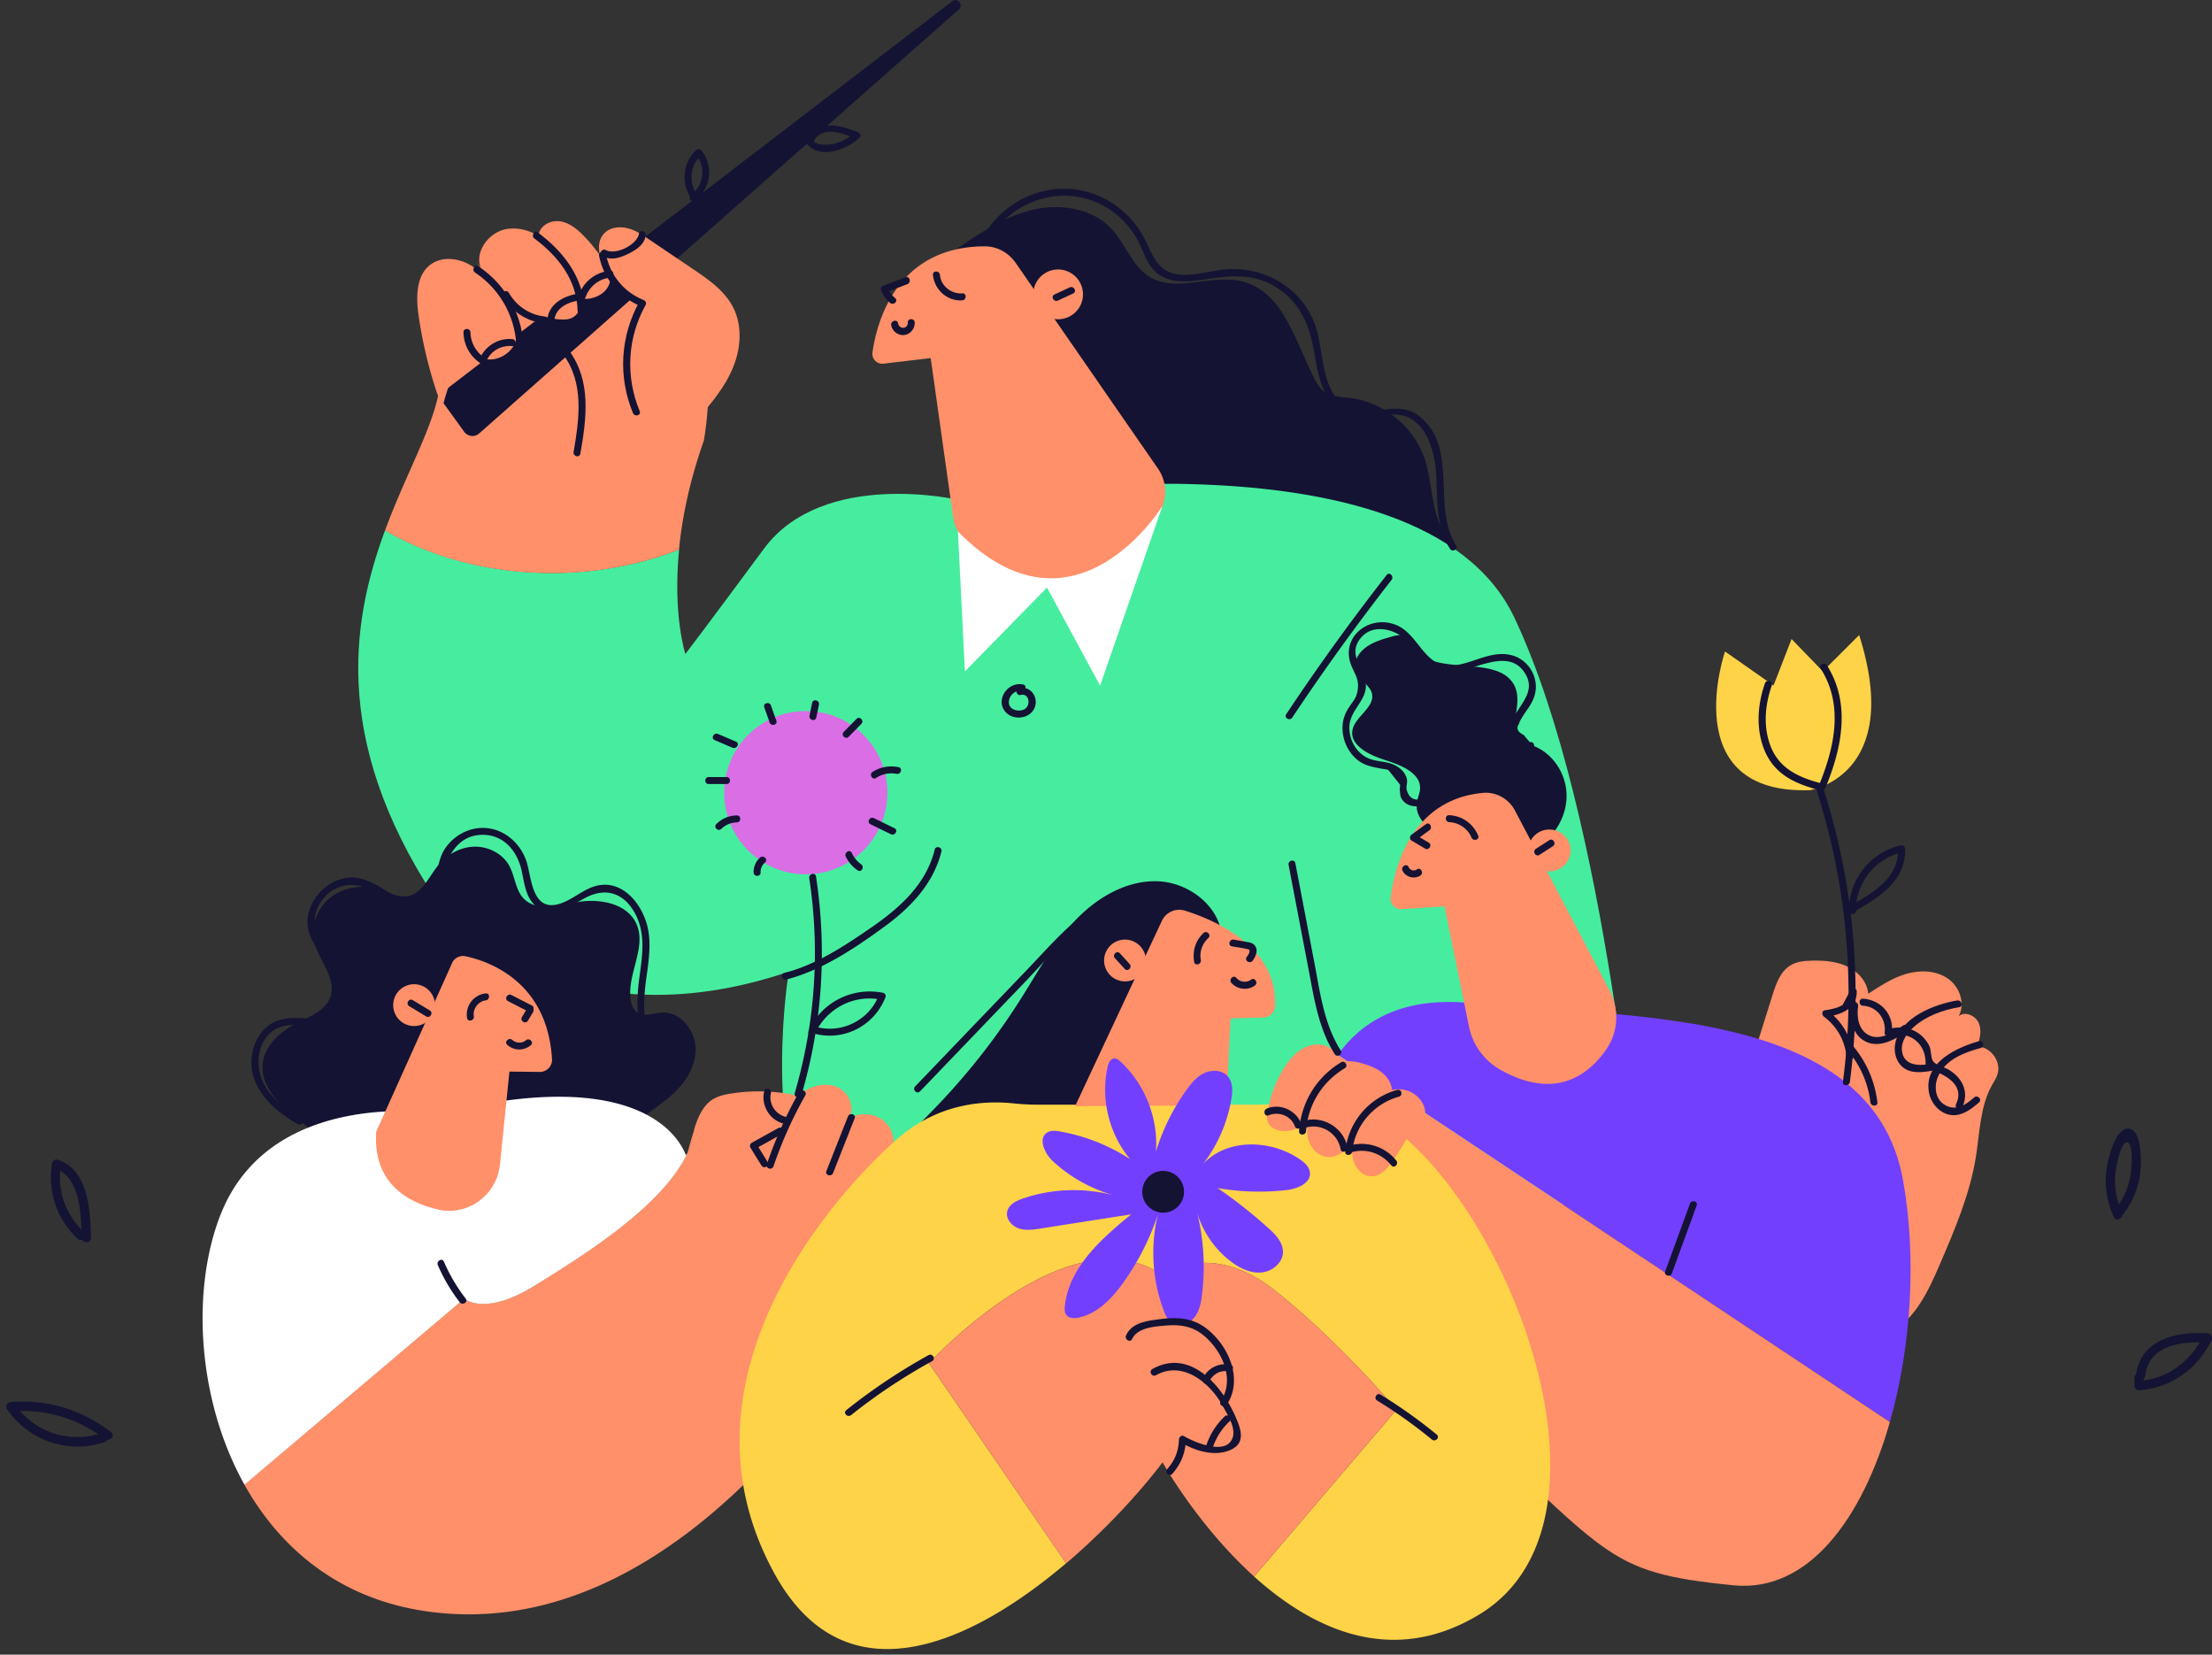 <svg width="349" height="261" fill="none" xmlns="http://www.w3.org/2000/svg"><rect width="100%" height="100%" fill="#333333" stroke="none"/><path d="M150.498 39.591c3.783-2.629 7.673-5.294 12.122-6.428 4.449-1.134 9.672-.414 12.788 2.99 2.179 2.358 3.206 5.797 5.926 7.49 4.268 2.647 9.942-.522 14.805.774 6.322 1.675 8.249 9.454 11.239 15.306.378.739.81 1.495 1.477 1.999 1.153.882 2.702.882 4.142 1.044 5.332.649 10.123 4.574 11.816 9.706 1.027 3.097.973 6.483 2.089 9.544 1.855 5.078 6.899 9.94 4.755 14.91-.594 1.368-1.693 2.449-2.864 3.385-6.484 5.096-15.327 5.654-23.54 5.654-4.395 0-8.826-.108-13.113-1.062-8.447-1.873-15.94-6.915-22.027-13.091-13.131-13.271-20.389-32.16-19.561-50.834l-.054-1.387z" fill="#141333"/><path d="M238.917 97.394c-14.805-31.224-87.715-18.547-87.715-18.547s-21.325-4.934-30.673 7.707c-9.348 12.64-12.392 16.602-12.392 16.602s-2.017-6.087-.99-16.477c-14.788 5.799-32.907 4.79-46.398-3.025-5.475 14.838-8.519 34.466 9.546 60.432 0 0 18.966 21.122 54.16 9.183 0 0-4.232 24.94 4.197 41.831l129.862-5.511c-.018.036-4.791-60.953-19.597-92.195z" fill="#46ED9F"/><path d="M50.3 188.958c2.575-1.315 2.809-5.132 1.368-7.635s-3.98-4.142-6.196-6.015c-2.197-1.872-4.25-4.429-4.053-7.311.217-3.043 2.846-5.348 5.584-6.716 2-.991 4.359-1.909 5.115-3.998 1.063-2.989-1.909-5.816-2.575-8.913-.559-2.611.702-5.474 2.881-7.023 2.18-1.549 5.134-1.837 7.673-.99 1.37.468 2.738 1.242 4.179 1.008 2.287-.36 3.332-2.953 4.755-4.754 1.387-1.764 3.512-2.989 5.745-3.061 2.234-.072 4.54 1.08 5.602 3.061.883 1.639.937 3.746 2.215 5.096 2 2.125 5.476 1.153 8.34.612 3.584-.666 8.069.127 9.51 3.476 1.621 3.763-1.657 8.049-.9 12.083.125.72.431 1.458 1.044 1.854 1.062.703 2.467.072 3.746-.018 3.044-.234 5.548 2.971 5.421 6.033-.108 3.061-2.143 5.726-4.538 7.635-1.765 1.422-3.801 2.593-5.224 4.357-1.477 1.855-2.179 4.322-1.873 6.681.18 1.422.703 2.809.649 4.231-.09 3.08-2.72 5.457-5.332 7.077-3.71 2.323-7.943 3.98-12.302 4.016-4.376.036-8.88-1.765-11.49-5.276-.83-1.117-1.568-2.467-2.883-2.881-1.693-.523-3.332.738-4.736 1.818-2.18 1.639-5.098 3.026-7.53 1.801-2.629-1.332-3.08-4.808-3.205-7.743l-.99 1.495z" fill="#141333"/><path d="M107.129 86.697c.468-4.844 1.603-10.624 3.909-17.16 0 0 4.268-22.185-7.565-26.993-11.834-4.808-35.663.666-34.06 15.648.685 6.32-4.647 14.622-8.663 25.48 13.454 7.815 31.592 8.823 46.379 3.025zm43.243-5.169l-3.53-25.047-7.439.882c-1.026.126-1.891-.756-1.747-1.765.685-4.808 3.747-16.656 17.651-16.746 1.982-.018 3.819.99 4.954 2.629 4.664 6.734 17.687 25.57 22.424 32.412a6.4 6.4 0 01.756 5.907c-1.333 3.511-4.179 8.823-9.852 11.326-4.431 1.945-16.697 2.611-22.424-7.275a6.149 6.149 0 01-.793-2.323z" fill="#FF9069"/><path d="M151.141 83.837l1.098 22.076 12.95-13.235 8.376 15.468 9.852-28.36s-13.905 22.76-32.276 4.05z" fill="#fff"/><path d="M70.349 61.453L150.229.21c.847-.649 1.855.576 1.045 1.278L75.608 68.367c-.702.63-1.8.504-2.36-.252l-3.223-4.448a1.581 1.581 0 01.324-2.215z" fill="#141333"/><path d="M166.942 50.359a3.926 3.926 0 10.002-7.853 3.926 3.926 0 00-.002 7.853zm-23.305 139.538a2.953 2.953 0 00-.054.198c-2.936 12.082-8.43 23.409-16.229 33.079-12.607 15.612-33.95 34.915-60.391 30.936-13.563-2.035-22.82-9.958-28.404-19.934l34.671-29.351s3.17 2.845 10.987-1.981c7.835-4.826 20.317-12.605 24.244-20.996a13 13 0 001.098-3.836c.559-1.747 1.297-3.565 2.828-4.556.883-.576 1.945-.81 2.99-.972a28.378 28.378 0 019.15.072c.432.072.882.18 1.242.414a6.34 6.34 0 01.865-.684c1.639-1.117 3.836-1.603 5.62-.738 1.783.864 2.737 3.367 1.585 4.988 1.819-1.279 4.592-.955 6.069.72 1.477 1.674 1.441 4.466-.072 6.104 1.387-.864 3.296.216 3.909 1.729.63 1.53.288 3.223-.108 4.808z" fill="#FF9069"/><path d="M108.225 182.244a2.76 2.76 0 01.252-.378c-3.926 8.391-16.408 16.17-24.243 20.996-7.835 4.826-10.987 1.981-10.987 1.981l-34.672 29.351c-7.655-13.703-8.357-31.296-3.674-42.856 8.105-20.006 34.474-15.702 34.474-15.702 31.79-7.869 37.932 4.123 38.85 6.608z" fill="#fff"/><path d="M109.579 178.027a11.978 11.978 0 01-1.099 3.836 78.663 78.663 0 011.099-3.836zm-50.222.471l11.977-26.596a1.871 1.871 0 012.126-1.063c3.71.793 12.914 3.998 13.634 16.225.072 1.098-.828 2.017-1.927 2.017l-4.791-.054-1.495 14.657c-.486 4.808-5.08 8.193-9.78 7.095-5.061-1.188-10.267-4.322-9.744-12.281z" fill="#FF9069"/><path d="M192.796 147.954c-.234-4.988-5.259-8.824-10.248-8.95-4.989-.126-9.654 2.701-13.058 6.339-3.404 3.637-5.818 8.085-8.484 12.298a107.235 107.235 0 01-14.229 17.899c-2.053 2.089-4.322 4.322-4.719 7.221-.486 3.655 2.144 6.933 4.773 9.526 2.954 2.935 6.16 5.708 9.889 7.581 3.728 1.872 8.051 2.773 12.121 1.836 5.043-1.152 9.114-5.006 11.744-9.453 2.611-4.448 3.98-9.526 5.295-14.514 1.801-6.735 3.584-13.487 5.385-20.222.793-2.971 1.585-6.014 1.333-9.075l.198-.486z" fill="#141333"/><path d="M276.162 168.091c1.171-3.71 2.324-7.419 3.494-11.129.559-1.782 1.243-3.727 2.828-4.682 1.027-.63 2.288-.738 3.494-.756 1.891-.036 3.819.126 5.512.937 1.693.81 3.116 2.412 3.278 4.285 1.891-1.242 3.836-2.503 5.998-3.133 2.179-.63 4.665-.558 6.538.72 1.873 1.279 2.828 3.962 1.729 5.943.99-.811 2.629-.108 3.152 1.062.522 1.17.216 2.539-.252 3.727 2.125 0 3.872 2.377 3.224 4.394-.198.612-.559 1.153-.865 1.693-1.891 3.385-1.927 7.455-2.539 11.29-.937 5.906-3.315 11.453-5.674 16.945-1.855 4.339-4.053 9.039-8.339 11.056-4.881 2.305-10.987.072-14.571-3.962-3.603-4.015-5.188-9.435-6.286-14.711-1.027-5.006-1.712-10.12-1.495-15.234l.774-8.445z" fill="#FF9069"/><path d="M298.173 224.306l-87.103-57.911c3.495-4.952 9.78-9.292 20.966-8.175 24.009 2.377 63.273.396 68.208 27.893 2.18 12.064 1.333 26.254-2.071 38.193z" fill="#733FFF"/><path d="M298.176 224.309c-4.359 15.288-12.897 26.92-24.658 25.75-20.947-2.089-19.092-4.682-47.154-30.108-28.061-25.408-19.686-41.452-19.686-41.452s.396-6.446 4.395-12.101l87.103 57.911z" fill="#FF9069"/><path d="M233.438 254.633c-13.869 8.427-26.477 2.233-35.572-5.96l22.478-26.308s-8.88-10.643-19.164-18.782c-10.267-8.139-17.759-2.467-17.759-2.467-14.878-10.084-36.852 13.92-36.852 13.92l21.632 31.548c-14.769 12.551-34.672 22.004-45.911 1.801-16.12-29.01 6.448-57.191 18.948-68.445 6.286-5.654 13.328-6.464 18.786-5.888 1.351.144 2.72.198 4.088.198h33.916c1.351 0 2.683-.072 4.016-.198a54.063 54.063 0 018.105-.144c21.524 1.098 50.738 64.033 23.289 80.725z" fill="#FED348"/><path d="M228.454 131.481c-2.846.018-5.35-2.521-4.899-4.97.144-.757.504-1.477.504-2.233.018-2.341-3.008-3.62-5.529-4.394-2.522-.774-5.494-2.287-5.17-4.61.307-2.179 3.567-3.655 3.116-5.816-.288-1.332-1.909-2.125-2.485-3.385-.595-1.315.126-2.863 1.315-3.818 1.188-.954 2.773-1.44 4.322-1.854.703-.199 1.495-.379 2.162-.09.864.36 1.134 1.278 1.603 2.016 2.809 4.322 12.139 1.045 15.201 5.24 1.549 2.107.451 4.862.288 7.347-.036.54 0 1.135.361 1.585.45.54 1.278.684 1.999.9 3.8 1.117 6.016 4.826 5.926 8.337-.126 5.546-5.71 10.588-12.05 10.877-3.026.144-6.592-1.171-7.096-3.782l.432-1.35z" fill="#141333"/><path d="M169.625 174.481l13.707-29.262a3.012 3.012 0 013.656-1.566c4.809 1.512 14.661 5.78 14.175 15.09-.054.954-.847 1.71-1.801 1.746l-5.206.144-.684 13.722-23.847.126zm-104.29-12.64a3.296 3.296 0 100-6.593 3.296 3.296 0 000 6.593z" fill="#FF9069"/><path d="M177.441 154.801a3.296 3.296 0 100-6.591 3.296 3.296 0 000 6.591zm67.054-17.359a3.295 3.295 0 100-6.59 3.296 3.296 0 100 6.59zm-33.388 31.025c.414-1.332-.432-2.827-1.693-3.403-1.261-.576-2.792-.324-3.98.396-1.189.702-2.09 1.819-2.828 2.989a18.237 18.237 0 00-2.63 7.041c-.072.486-.126.99.036 1.459.234.63.811 1.044 1.441 1.26 1.549.54 3.314-.036 4.593-1.062 1.279-1.027 2.179-2.431 3.062-3.818 1.297-2.035 2.648-4.412 1.981-6.734l.018 1.872z" fill="#FF9069"/><path d="M219.426 173.292c.54-1.26.018-2.791-.973-3.745-.972-.973-2.305-1.459-3.638-1.837-.955-.27-1.981-.468-2.918-.126-.684.27-1.225.81-1.711 1.369a17.267 17.267 0 00-3.566 6.68c-.36 1.297-.558 2.701-.216 3.998.342 1.296 1.333 2.521 2.647 2.791 2.162.468 3.999-1.513 5.314-3.278.828-1.098 1.657-2.214 2.485-3.313.955-1.278 1.982-2.827 1.549-4.357l1.027 1.818z" fill="#FF9069"/><path d="M224.849 175.961c.216-1.927-1.441-3.746-3.35-4.07-1.909-.342-3.891.594-5.205 2.017-1.315 1.422-2.054 3.277-2.558 5.15-.342 1.314-.594 2.737-.198 4.051.396 1.315 1.567 2.485 2.936 2.431 1.549-.036 2.647-1.476 3.494-2.755 1.603-2.395 3.242-4.952 3.44-7.833l1.441 1.009zm6.912-14.067l-3.855-18.926-6.772.433a1.613 1.613 0 01-1.711-1.819c.558-4.52 3.098-15.396 14.481-16.512 2.108-.217 4.125.9 5.115 2.773l14.932 28.379c1.567 2.989 1.387 6.608-.559 9.363-2.809 4.016-8.069 8.031-16.732 3.115a10.144 10.144 0 01-4.899-6.806zm-11.412 60.469l-22.479 26.308c-8.915-8.049-14.445-18.007-14.445-18.007-3.35 4.43-8.789 10.48-15.219 15.936l-21.632-31.566s21.974-24.004 36.851-13.92c0 0 7.493-5.672 17.76 2.467 10.284 8.14 19.164 18.782 19.164 18.782z" fill="#FF9069"/><path d="M127.136 137.91c7.112 0 12.878-5.764 12.878-12.875s-5.766-12.875-12.878-12.875-12.878 5.764-12.878 12.875 5.766 12.875 12.878 12.875z" fill="#D96EE5"/><path d="M272.166 102.761s-7.799 22.599 13.418 21.878c0 0 14.805-2.304 7.745-24.471l-5.728 5.726-4.935-5.096-2.846 7.329-7.654-5.366z" fill="#FFD347"/><path d="M178.614 183.196c-3.548-3.979-5.025-9.705-3.854-14.909.126-.595.432-1.297 1.044-1.333.379-.018.703.234.973.486 3.872 3.566 5.998 8.968 5.601 14.208a33.565 33.565 0 014.791-9.688c.775-1.08 1.658-2.143 2.846-2.701 1.189-.558 2.792-.486 3.675.486.864.972.81 2.431.576 3.71a23.212 23.212 0 01-4.449 10.155c3.764-4.087 10.681-3.889 15.256-.756.756.522 1.513 1.189 1.603 2.107.162 1.693-1.982 2.557-3.675 2.755-3.62.414-7.312.306-10.896-.324a76.641 76.641 0 018.069 6.374c1.098.991 2.233 2.197 2.251 3.674.018 1.728-1.693 3.133-3.422 3.277-1.729.144-3.404-.684-4.791-1.729-2.522-1.908-4.395-4.627-5.313-7.635a35.751 35.751 0 01.756 12.821c-.162 1.315-.414 2.683-1.261 3.692-.846 1.008-2.431 1.53-3.53.792-.63-.432-.973-1.188-1.243-1.909-1.819-4.808-2.161-10.174-.936-15.18a40.062 40.062 0 01-5.458 10.751c-1.801 2.521-4.124 4.951-7.15 5.528-.649.126-1.423.108-1.819-.414-.307-.379-.307-.919-.253-1.423.649-6.086 5.728-10.588 10.465-14.46-4.755.739-9.528 1.477-14.283 2.233-1.171.18-2.377.36-3.494-.036-1.117-.396-2.053-1.548-1.765-2.701.27-1.08 1.423-1.638 2.467-1.999 4.719-1.62 9.943-1.746 14.752-.396a23.567 23.567 0 01-10.069-5.528c-1.297-1.224-2.359-3.601-.828-4.501.594-.361 1.351-.271 2.035-.145a30.106 30.106 0 0112.554 5.421l-1.225-.703z" fill="#733FFF"/><path d="M183.46 191.282a3.296 3.296 0 100-6.591 3.296 3.296 0 000 6.591zm-57.006-18.564c3.296-11.218 4.053-22.923 2.288-34.483-.108-.702-1.171-.396-1.063.288 1.729 11.345.937 22.869-2.287 33.889-.216.685.864.973 1.062.306zm165.414-2.072a106.46 106.46 0 00-4.124-46.08c-.216-.684-1.279-.378-1.063.288a106.006 106.006 0 014.089 45.792c-.108.702 1.008.702 1.098 0zM16.17 225.999c-5.062 1.782-10.772-.018-13.798-4.484-.216.378-.432.738-.63 1.116 5.331-.432 10.5 1.045 14.733 4.322.739.576 1.801-.468 1.045-1.044-4.557-3.53-10.032-5.223-15.778-4.754-.522.036-.973.612-.63 1.116 3.386 4.988 9.744 7.167 15.471 5.168.865-.342.469-1.765-.414-1.44zm-2.917-31.672c-2.918-2.719-4.286-6.536-3.638-10.498-.306.18-.612.342-.9.522 4.034 1.315 4.07 7.473 4.16 10.876.018.955 1.495.955 1.477 0-.108-4.249-.378-10.714-5.241-12.298-.342-.108-.847.126-.9.522-.721 4.466.702 8.823 4.016 11.921.684.648 1.729-.397 1.026-1.045zm325.211 22.65c.576-4.898 5.907-5.42 9.798-5.204-.216-.378-.432-.738-.631-1.116-1.927 4.015-5.619 6.861-10.122 7.149l.739.738c-.019-.378-.019-.756-.037-1.153-.018-.954-1.494-.954-1.476 0 .018.379.018.757.036 1.153.018.378.324.756.738.738 5.007-.324 9.24-3.385 11.401-7.869.252-.522-.054-1.08-.63-1.116-4.881-.27-10.609.936-11.275 6.68-.126.937 1.351.937 1.459 0zm-3.677-25.749c-.846-1.891-1.224-3.925-1.044-5.996.09-.955.828-5.222 1.891-5.042 1.063.18.648 4.52.486 5.348-.36 1.999-1.225 3.817-2.521 5.384-.595.72.432 1.783 1.044 1.044 1.819-2.196 2.918-4.789 3.098-7.653.09-1.332.162-6.032-1.855-6.284-1.927-.234-3.026 3.944-3.314 5.222-.685 2.989-.306 5.96.937 8.751.396.847 1.675.09 1.278-.774z" fill="#141333"/><path d="M128.528 163.157c1.801-4.034 6.142-6.357 10.5-5.475-.126-.234-.252-.45-.378-.684-1.477 3.818-5.583 5.96-9.564 5.06-.684-.162-.991.918-.288 1.063 4.611 1.044 9.204-1.441 10.915-5.835.108-.27-.108-.63-.379-.684-4.809-.972-9.726 1.477-11.743 5.978-.306.667.648 1.225.937.577zm164.298-19.504c-.037-4.412 3.043-8.247 7.33-9.22l-.702-.54c.198 4.412-3.711 6.807-7.079 8.715-.612.342-.072 1.315.559.955 3.728-2.107 7.852-4.844 7.636-9.67-.018-.378-.342-.612-.702-.54-4.773 1.08-8.177 5.402-8.141 10.282 0 .738 1.099.738 1.099.018zM110.334 31.163c-1.765-1.927-1.603-4.934.288-6.7h-.774c1.549 1.874 1.17 4.809-.793 6.231-.576.415-.018 1.369.559.955 2.575-1.873 3.025-5.529 1.008-7.977-.198-.235-.576-.18-.774 0-2.342 2.178-2.45 5.924-.289 8.265.469.54 1.243-.252.775-.774zm17.953-8.66c1.152-2.755 4.647-1.53 6.628-.684l-.108-.864c-.883.774-1.855 1.35-2.99 1.656-1.189.325-4.305.577-3.764-1.674.162-.684-.901-.99-1.063-.288-.432 1.818.954 3.097 2.684 3.295 2.161.234 4.322-.792 5.907-2.179.252-.216.216-.738-.108-.864-2.774-1.17-6.772-2.197-8.249 1.35-.27.612.793.9 1.063.252zm-15.545 94.231c.936.397 1.873.811 2.827 1.207.649.27 1.207-.666.559-.954-.937-.397-1.874-.811-2.828-1.207-.649-.288-1.207.666-.558.954zm-.934 6.935h2.828c.72 0 .72-1.099 0-1.099h-2.828c-.702 0-.702 1.099 0 1.099zm1.999 7.077a3.56 3.56 0 012.45-1.026c.702-.018.72-1.117 0-1.099a4.597 4.597 0 00-3.224 1.351c-.522.486.252 1.26.774.774zm6.195 6.879c-.018-.63.234-1.17.702-1.585.54-.468-.252-1.242-.774-.774a3.022 3.022 0 00-1.027 2.359c.018.702 1.117.702 1.099 0zm2.488-23.953a122.37 122.37 0 01-.847-2.395c-.234-.667-1.297-.378-1.063.288.289.792.577 1.602.847 2.395.234.666 1.315.396 1.063-.288zm6.301-.502c.144-.666.288-1.332.414-2.017.144-.702-.918-.99-1.063-.288a66.502 66.502 0 00-.414 2.017c-.144.702.919.99 1.063.288zm5.112 3.045c.667-.685 1.333-1.351 2-2.035.504-.504-.289-1.297-.775-.774-.666.684-1.333 1.35-1.999 2.034-.505.487.27 1.279.774.775zm4.323 6.498a4.372 4.372 0 013.242-.649c.703.126.991-.936.288-1.062-1.44-.27-2.863-.036-4.088.756-.594.378-.036 1.351.558.955zm-.902 7.292c1.08.522 2.161 1.062 3.242 1.585.63.306 1.207-.649.558-.955-1.081-.522-2.161-1.062-3.242-1.584-.63-.325-1.189.63-.558.954zm-3.884 5.099a5.477 5.477 0 001.873 2.179c.577.414 1.135-.54.559-.954-.649-.45-1.135-1.063-1.477-1.783-.288-.648-1.243-.09-.955.558zm145.026-27.32c-1.189 3.404-1.459 7.275-.036 10.643 1.621 3.853 5.025 5.294 8.879 6.266.324.072.559-.108.685-.378 2.593-6.249 4.088-13.325.234-19.394-.378-.594-1.333-.054-.955.559 3.692 5.816 2.125 12.586-.342 18.529.234-.126.45-.252.684-.378-3.836-.973-7.15-2.431-8.447-6.465-.973-2.971-.63-6.194.396-9.093.198-.667-.864-.955-1.098-.289zM74.76 160.294c-.199-1.152.702-2.359 1.872-2.503.703-.072.703-1.188 0-1.098a3.35 3.35 0 00-2.935 3.889c.126.702 1.188.396 1.062-.288zm5.388-2.38c1.063.54 2.143 1.098 3.206 1.639.63.324 1.189-.631.558-.955-1.062-.54-2.143-1.098-3.206-1.638-.63-.343-1.206.612-.558.954z" fill="#141333"/><path d="M83.156 159.086l-.81 1.35c-.36.612.594 1.17.954.558l.81-1.35c.36-.612-.594-1.171-.954-.558zm-3.116 5.724c1.063.955 2.612.973 3.71.054.54-.45-.234-1.242-.774-.774-.612.522-1.567.468-2.143-.054-.54-.468-1.333.306-.793.774zm109.42-13.379c-.234-1.315.216-2.575 1.189-3.475.522-.487-.27-1.279-.775-.775-1.261 1.189-1.765 2.863-1.459 4.556.108.684 1.171.378 1.045-.306zm4.913-2.159c.774.144 1.585.234 2.341.414.325.072.487.108.415.468-.072.306-.253.576-.433.81-.414.577.541 1.135.955.559.468-.649.919-1.675.324-2.395-.324-.396-.81-.486-1.297-.558-.684-.126-1.35-.235-2.035-.361-.666-.126-.973.955-.27 1.063zm-.089 5.764c.918 1.044 2.557 1.242 3.692.432.576-.414.018-1.369-.558-.955-.757.541-1.729.433-2.36-.27-.45-.54-1.243.252-.774.793zm34.366-25.355c1.531.072 2.936 1.009 3.512 2.431.27.649 1.333.36 1.063-.288-.793-1.909-2.522-3.151-4.593-3.241-.684-.036-.684 1.062.018 1.098zm-3.674.322c-.756.54-1.495 1.098-2.251 1.639-.324.234-.378.72 0 .954.702.414 1.423.846 2.125 1.26.612.361 1.171-.594.558-.954-.702-.414-1.422-.846-2.125-1.26v.954c.757-.54 1.495-1.099 2.252-1.639.558-.414.018-1.386-.559-.954zm-3.696 7.313c.45 1.044 1.909 1.422 2.828.774.576-.396.036-1.369-.558-.954-.469.324-1.081.144-1.315-.379-.288-.648-1.243-.072-.955.559zm-74.081-93.961c.198 2.323 2.269 4.196 4.629 4.015.702-.054.702-1.152 0-1.098-1.73.126-3.369-1.152-3.531-2.917-.054-.702-1.17-.702-1.098 0zm-4.336.379c-1.171.45-2.341.882-3.494 1.332-.252.09-.505.378-.378.684.324.81.792 1.477 1.458 2.035.541.45 1.333-.324.775-.774-.522-.432-.919-.918-1.171-1.549-.126.234-.252.45-.378.685 1.171-.45 2.341-.883 3.494-1.333.649-.27.36-1.332-.306-1.08zm-2.251 7.561c.162.937 1.08 1.657 2.053 1.549.973-.108 1.675-1.008 1.657-1.963-.018-.702-1.117-.72-1.099 0 .018 1.044-1.35 1.117-1.531.108-.126-.702-1.206-.396-1.08.306zm26.313-3.887c.792-.378 1.603-.738 2.395-1.117.649-.306.09-1.26-.558-.954-.792.378-1.603.738-2.395 1.116-.649.307-.09 1.261.558.955zm75.954 87.439c.702-.45 1.422-.918 2.125-1.368.594-.378.036-1.333-.558-.955-.703.451-1.423.919-2.126 1.369-.594.378-.036 1.333.559.954zm-64.657 17.2c-.505-.558-1.027-1.116-1.531-1.674-.487-.523-1.261.252-.775.774.504.558 1.027 1.116 1.531 1.675.468.54 1.261-.234.775-.775zM64.566 158.71c.9.54 1.783 1.08 2.684 1.621.612.36 1.17-.595.558-.955-.9-.54-1.783-1.08-2.684-1.62-.612-.361-1.17.594-.558.954zm227.264-2.306c-.36.702-.739 1.405-1.099 2.107a4.498 4.498 0 01-1.297.54 11.49 11.49 0 01-1.531.306c-.522.09-.468.757-.126 1.009 2.036 1.53 3.278 3.709 3.549 6.23.072.702 1.188.702 1.098 0-.306-2.971-1.711-5.42-4.088-7.203-.036.342-.09.667-.126 1.009 2.323-.396 4.791-1.279 4.737-4.034-.018-.684-1.135-.684-1.117.036z" fill="#141333"/><path d="M292.101 158.419c-.288 1.98 0 4.375 1.783 5.6 2.287 1.566 4.989.036 6.934-1.315.577-.396.036-1.368-.558-.954-1.459 1.008-3.512 2.431-5.331 1.567-1.712-.793-2.018-2.936-1.766-4.61.108-.685-.954-.991-1.062-.288z" fill="#141333"/><path d="M308.795 157.808c-3.584.595-8.916 2.648-9.762 6.717-.27 1.279.054 2.791 1.044 3.692 1.297 1.188 3.116.954 4.701.684.703-.126.397-1.189-.288-1.063-1.855.307-4.215.234-4.413-2.178-.126-1.441.811-2.702 1.819-3.62 1.964-1.783 4.629-2.737 7.205-3.169.703-.108.396-1.171-.306-1.063z" fill="#141333"/><path d="M312.222 164.235c-3.602 1.027-8.663 3.386-7.889 8.013.252 1.549 1.369 3.008 2.882 3.494 1.945.612 3.638-.648 5.025-1.855.54-.468-.252-1.242-.774-.774-1.369 1.206-2.936 2.233-4.701 1.116-1.531-.954-1.639-3.097-.919-4.574 1.261-2.611 4.053-3.619 6.682-4.357.667-.198.379-1.261-.306-1.063zm-20.536 1.656a15.418 15.418 0 013.422 7.977c.09.702 1.189.702 1.099 0-.397-3.277-1.658-6.212-3.747-8.769-.432-.541-1.207.252-.774.792zm-85.621 12.534c.289-4.16 2.54-7.797 6.106-9.922.613-.36.054-1.315-.558-.954-3.908 2.34-6.34 6.338-6.646 10.876-.054.72 1.044.702 1.098 0zm7.275 3.222c.433-4.124 3.405-7.563 7.385-8.662.684-.198.396-1.26-.288-1.062-4.503 1.242-7.709 5.096-8.195 9.724-.072.702 1.026.702 1.098 0zm-34.712 29.551c.846-1.836 3.746-1.98 5.475-2.125 2.017-.162 3.909.109 5.548 1.369 3.061 2.359 5.313 7.041 2.953 10.57-.396.594.559 1.153.955.558 2.72-4.105.144-9.669-3.566-12.28-2.053-1.441-4.467-1.549-6.881-1.225-2.017.27-4.484.486-5.439 2.557-.306.666.648 1.225.955.576z" fill="#141333"/><path d="M182.376 216.927c4.233-2.395 8.574 1.224 10.519 4.808.846 1.566 2.665 4.232 1.08 5.852-1.549 1.603-5.781-.216-7.132-1.044-.378-.216-.811.072-.829.486-.072 1.855-.612 3.277-1.837 4.682-.468.54.306 1.314.775.774 1.405-1.603 2.089-3.331 2.161-5.474-.27.162-.558.324-.828.486 2.161 1.315 5.205 2.287 7.69 1.279 2.558-1.027 1.91-3.134 1.009-5.204-2.107-4.898-7.204-11.003-13.184-7.617-.595.36-.054 1.314.576.972zm-56.282-44.697a67.804 67.804 0 00-5.115 11.435c-.234.666.828.972 1.062.288a66.67 66.67 0 015.008-11.165c.36-.612-.595-1.17-.955-.558zm7.692 3.874c-1.134 2.881-2.269 5.744-3.404 8.625-.252.666.811.954 1.063.288 1.135-2.881 2.269-5.744 3.404-8.625.27-.648-.811-.937-1.063-.288z" fill="#141333"/><path d="M122.796 177.939c-1.405.774-2.81 1.549-4.197 2.323-.252.144-.36.504-.198.756a145.51 145.51 0 001.747 2.827c.378.613 1.333.054.955-.558a153.88 153.88 0 00-1.747-2.827c-.072.252-.126.504-.199.756 1.405-.774 2.792-1.548 4.197-2.322.631-.361.072-1.315-.558-.955zM73.48 204.841a27.135 27.135 0 01-3.44-5.834c-.289-.648-1.243-.09-.955.558a27.166 27.166 0 003.44 5.835c.414.558 1.387.018.955-.559zm73.021 8.915a92.202 92.202 0 00-12.986 8.68c-.558.45.234 1.224.774.774a88.985 88.985 0 0112.77-8.499c.631-.342.072-1.297-.558-.955zm70.784 7.166a76.437 76.437 0 018.628 6.14c.54.451 1.333-.324.774-.774a78.12 78.12 0 00-8.861-6.302c-.595-.379-1.153.576-.541.936zm46.503-20.079c1.296-3.565 2.611-7.131 3.908-10.696.252-.666-.829-.954-1.063-.288-1.297 3.565-2.611 7.131-3.908 10.696-.234.666.828.954 1.063.288zm-139.749-46.331c5.692-1.477 10.789-4.916 15.49-8.337 4.142-3.025 7.745-6.771 9.005-11.867.163-.684-.9-.99-1.062-.288-1.333 5.438-5.476 9.148-9.925 12.227-4.286 2.953-8.717 5.906-13.796 7.221-.685.144-.397 1.206.288 1.044zm37.375-46.548c-1.495-.306-2.972.721-3.314 2.215-.325 1.387.612 2.647 1.963 2.935 1.279.27 2.738-.27 3.206-1.566.594-1.657-.721-3.422-2.504-2.989-.684.162-.396 1.242.288 1.062 1.279-.306 1.603 1.477.739 2.143-.486.378-1.225.396-1.765.18-1.747-.684-.541-3.241 1.098-2.917.685.126.991-.937.289-1.063zm42.472 5.224a357.037 357.037 0 0115.67-21.717c.432-.558-.342-1.35-.774-.774a356.07 356.07 0 00-15.832 21.932c-.415.595.54 1.153.936.559zm-.576 23.247c1.063 5.564 2.126 11.11 3.188 16.674.865 4.538 1.567 9.184 4.089 13.163.378.594 1.333.036.954-.558-2.629-4.142-3.26-9.112-4.16-13.847-1.009-5.241-1.999-10.481-3.008-15.721-.144-.702-1.207-.414-1.063.289zm-47.605-97.903c3.836-7.761 13.905-10.246 20.641-4.538a13.624 13.624 0 013.368 4.322c.756 1.53 1.243 3.241 2.504 4.465 1.981 1.91 4.845 1.747 7.366 1.369 4.197-.63 7.925-1.206 11.726 1.152 3.926 2.413 5.367 6.177 6.087 10.535.523 3.115 1.153 6.518 3.711 8.679 2.863 2.43 5.799.756 9.095.882 4.809.18 6.25 5.889 6.412 9.778.181 3.944-.054 7.923 2.162 11.398.378.595 1.333.036.954-.558-3.854-6.032.451-15.396-5.781-20.348-3.224-2.557-6.682-.09-10.177-1.026-5.349-1.44-4.809-8.535-6.069-12.749-1.964-6.519-8.52-10.228-15.112-9.31-2.107.288-4.233.9-6.358.739-3.098-.216-4.125-2.377-5.259-4.862-1.477-3.26-3.963-5.852-7.223-7.383-7.132-3.331-15.544-.036-18.984 6.933-.342.594.613 1.152.937.522zM47.564 176.372c-2.377-1.314-4.719-3.025-5.98-5.528-1.332-2.647-1.062-6.518 1.585-8.319 3.297-2.233 8.466.936 11.24-2.485 2.575-3.151-.36-7.077-2.36-9.58-1.945-2.431-3.386-5.168-1.477-8.103 1.837-2.863 5.043-3.457 7.961-1.981 2.72 1.369 6.268 4.628 9.294 2.035 1.297-1.098 1.675-2.845 2.053-4.412.775-3.241 2.558-6.356 6.358-6.32 3.224.036 5.278 2.485 5.998 5.384.432 1.783.576 3.854 1.783 5.33 2.504 3.061 5.872.486 8.483-.846 3.333-1.693 6.196-.486 7.835 2.809 1.603 3.205.955 6.716.505 10.12-.307 2.359-1.207 10.912 3.638 9.652.684-.181.396-1.243-.288-1.063-3.927 1.027-2.216-8.679-2.017-10.21.324-2.593.576-5.222-.325-7.725-1.134-3.187-3.944-6.266-7.618-5.438-2.288.522-3.999 2.395-6.25 2.953-3.945.973-4.107-3.943-4.827-6.482-1.135-3.89-5.026-6.537-9.078-5.24a7.429 7.429 0 00-4.035 3.205c-1.225 2.053-.918 4.79-2.287 6.735-2.378 3.331-6.178-.163-8.646-1.423-1.675-.864-3.422-1.351-5.277-.792-3.296.972-5.926 4.483-5.187 7.977.468 2.179 2.017 3.835 3.35 5.528.973 1.224 1.891 2.503 2.18 4.087.558 3.026-1.568 4.322-4.18 4.412-2.287.072-4.736-.468-6.862.63-1.783.919-2.9 2.755-3.296 4.682-1.062 5.15 3.062 9.094 7.169 11.363.612.36 1.17-.595.558-.955z" fill="#141333"/><path d="M225.56 125.485c-1.387.828-3.062 1.152-3.62-.918-.126-.505.162-1.135.036-1.675-.234-1.008-.973-1.711-1.873-2.179-1.369-.702-2.99-.504-4.359-1.17-1.819-.883-2.9-2.881-2.846-4.898.108-3.043 3.476-4.466 2.396-7.725-.631-1.909-2.216-3.71-.973-5.762 1.855-3.044 5.818-2.071 7.871.108 1.855 1.98 2.504 4.393 5.529 4.789 3.945.505 9.907-4.321 12.807.018 2.431 3.656-2.288 5.835-2.288 9.256 0 1.891 1.549 3.331 3.422 2.809.685-.198.397-1.26-.288-1.062a69.961 69.961 0 01-.973-1.153c-.972-.468-1.206-1.044-.738-1.746.108-.451.378-.829.612-1.225.433-.72.973-1.35 1.369-2.107.541-1.008.793-2.071.631-3.205-.289-2.089-1.856-3.853-3.909-4.322-3.44-.792-6.484 1.747-9.87 1.675-3.746-.072-4.809-4.934-8.087-6.356-4.305-1.855-9.078 1.854-7.169 6.428.559 1.315 1.171 2.089.991 3.583-.144 1.207-.468 1.603-1.135 2.539-.684.973-1.171 1.945-1.261 3.152-.162 2.07.721 4.213 2.342 5.528 1.117.9 2.359 1.098 3.728 1.368.342.072.883.09 1.171.252.612.775 1.225 1.531 1.837 2.305-.018.252-.054.504-.072.757.108.576 0 .972.324 1.476 1.063 1.711 3.513 1.243 4.953.378.613-.324.054-1.278-.558-.918zm-47.4 14.836c-6.718 2.035-11.347 7.653-16.03 12.551l-17.741 18.493c-.487.523.288 1.297.774.775 5.476-5.691 10.933-11.399 16.409-17.089 4.917-5.114 9.834-11.506 16.876-13.649.685-.216.396-1.279-.288-1.081z" fill="#141333"/><path d="M69.012 62.189a70.106 70.106 0 01-2.972-12.425c-.414-2.9-.414-6.393 1.963-8.085 1.711-1.225 4.143-.99 5.998.018 1.855 1.008 3.242 2.665 4.593 4.285 1.82 2.215 3.728 5.006 2.828 7.743-.595 1.819-2.54 3.115-4.449 2.971-1.91-.144-3.638-1.71-3.963-3.6-.162 3.42-2.341 7.4-3.025 10.551l-.973-1.458z" fill="#FF9069"/><path d="M75.965 42.527c-1.297-2.593 1.063-5.889 3.909-6.393 2.863-.504 5.71 1.063 7.798 3.08 1.91 1.854 3.44 4.195 3.945 6.806.288 1.477.072 3.313-1.243 4.052-.666.378-1.477.36-2.233.306-5.494-.504-10.591-4.088-12.914-9.076l.738 1.225z" fill="#FF9069"/><path d="M85.028 36.836c.343-1.405 2.018-2.161 3.44-1.91 1.423.253 2.612 1.225 3.62 2.27a23.514 23.514 0 013.225 4.087c.504.81.99 1.693.972 2.647-.018 2.18-2.63 3.584-4.755 3.134-2.125-.45-3.746-2.143-5.097-3.836-1.53-1.927-2.846-4.808-1.225-6.663l-.18.27z" fill="#FF9069"/><path d="M97.654 60.121c-1.603-3.691-.648-8.355 2.27-11.11.414-.397.9-.919.666-1.44-.108-.217-.306-.361-.504-.487a15.898 15.898 0 01-4.377-4.466c-1.117-1.747-1.82-4.213-.433-5.744.901-.99 2.396-1.207 3.693-.882 1.297.306 2.413 1.062 3.512 1.818 2.287 1.549 4.593 3.098 6.88 4.646 2.432 1.639 4.972 3.403 6.304 6.014 1.405 2.756 1.261 6.105.18 9.004-1.08 2.9-2.989 5.402-5.025 7.725-1.567 1.783-3.494 3.601-5.871 3.637-1.729.018-3.332-.972-4.413-2.305-1.08-1.35-1.675-3.007-2.108-4.663a28.82 28.82 0 01-.81-5.547c-.036-.99.27-2.322 1.279-2.358l-1.243 6.158z" fill="#FF9069"/><path d="M74.941 42.978c4.197 2.81 6.61 7.437 6.556 12.48 0 .72 1.1.72 1.1 0C82.65 50 80.02 45.048 75.5 42.023c-.595-.396-1.153.558-.559.954z" fill="#141333"/><path d="M86.022 49.943c-2.431-.252-4.539-1.657-5.745-3.764-.36-.612-1.315-.054-.955.558 1.423 2.468 3.873 4.016 6.7 4.304.72.09.703-1.026 0-1.098zM84.306 37.61c3.764 2.809 6.718 6.536 6.826 11.434.018.702 1.117.72 1.099 0-.144-5.294-3.296-9.328-7.385-12.389-.54-.432-1.098.54-.54.955zm10.215 2.754c.757 3.71 3.206 6.573 6.7 7.995l-.324-.81c-3.026 5.456-3.422 11.849-1.026 17.61.27.65 1.332.361 1.062-.287-2.27-5.492-1.963-11.543.919-16.747.198-.342 0-.684-.324-.81-3.152-1.279-5.26-3.907-5.926-7.22-.162-.721-1.225-.433-1.08.27zM88.79 55.817c3.422 4.556 2.611 10.21 1.71 15.468-.126.702.937.99 1.063.288.973-5.528 1.783-11.525-1.819-16.314-.432-.559-1.387 0-.954.558zm-11.378 1.079c-1.891-.684-3.152-2.485-3.188-4.484-.018-.702-1.117-.72-1.099 0 .036 2.521 1.621 4.7 3.999 5.547.666.234.954-.829.288-1.063z" fill="#141333"/><path d="M76.806 56.787c.775-1.53 2.323-2.36 4.035-2.197.702.072.702-1.045 0-1.099-2.054-.198-4.053.919-4.99 2.755-.324.613.63 1.171.955.54zm10.651-5.994c0-2.233 2.233-3.205 4.142-3.44.703-.09.703-1.188 0-1.098-2.521.306-5.26 1.657-5.26 4.556.019.702 1.118.702 1.118-.018z" fill="#141333"/><path d="M92.213 47.514c.396-1.962 2.017-3.511 4.034-3.71.703-.071.703-1.17 0-1.098-2.485.235-4.593 2.053-5.097 4.52-.144.703.919.99 1.063.288zm2.825-7.114c1.405.757 2.846.253 4.18-.413 1.206-.613 2.431-1.405 2.665-2.845.108-.703-.955-.99-1.063-.289-.288 1.747-3.674 3.44-5.223 2.593-.63-.342-1.189.613-.558.955zm198.889 118.236c2.251.144 3.692 2.106 3.422 4.249-.054.36.396.63.702.54 3.26-.972 5.98 1.243 5.746 4.628-.018.252.18.468.414.54 2.305.721 5.926 2.359 4.413 5.547-.306.63.648 1.206.954.558.685-1.441.631-2.917-.27-4.268-.45-.684-1.116-1.242-1.801-1.675-.756-.468-2.035-.666-2.539-1.404-.343-.522-.253-1.693-.559-2.341a5.462 5.462 0 00-1.441-1.819c-1.513-1.188-3.386-1.35-5.187-.828l.702.54c.361-2.845-1.711-5.186-4.52-5.366-.757-.054-.757 1.044-.036 1.099zm-80.802 23.139c2.395-.702 4.845.108 6.394 2.053.45.558 1.225-.234.774-.774-1.783-2.233-4.737-3.134-7.474-2.341-.667.198-.379 1.26.306 1.062z" fill="#141333"/><path d="M205.792 177.941c2.485-.918 5.277.72 5.727 3.331.126.703 1.189.397 1.063-.288-.54-3.169-4.071-5.204-7.079-4.105-.666.234-.378 1.296.289 1.062z" fill="#141333"/><path d="M200.158 175.923c1.585-.666 3.53.072 4.142 1.729.234.666 1.315.378 1.063-.288-.793-2.179-3.314-3.403-5.494-2.503-.648.27-.36 1.35.289 1.062zm-8.826 52.47a9.85 9.85 0 012.666-4.195c.522-.486-.27-1.279-.775-.775a11.027 11.027 0 00-2.936 4.682c-.234.667.829.973 1.045.288zm-.566-10.386c.505-1.206 1.765-1.962 3.08-1.674.703.144.991-.919.288-1.063-1.765-.378-3.62.505-4.34 2.179-.27.648.684 1.225.972.558zm-66.732-41.83c-1.675-.36-2.81-2.089-2.396-3.763.162-.685-.9-.991-1.062-.288-.541 2.251.882 4.627 3.17 5.132.684.144.99-.919.288-1.081z" fill="#141333"/></svg>